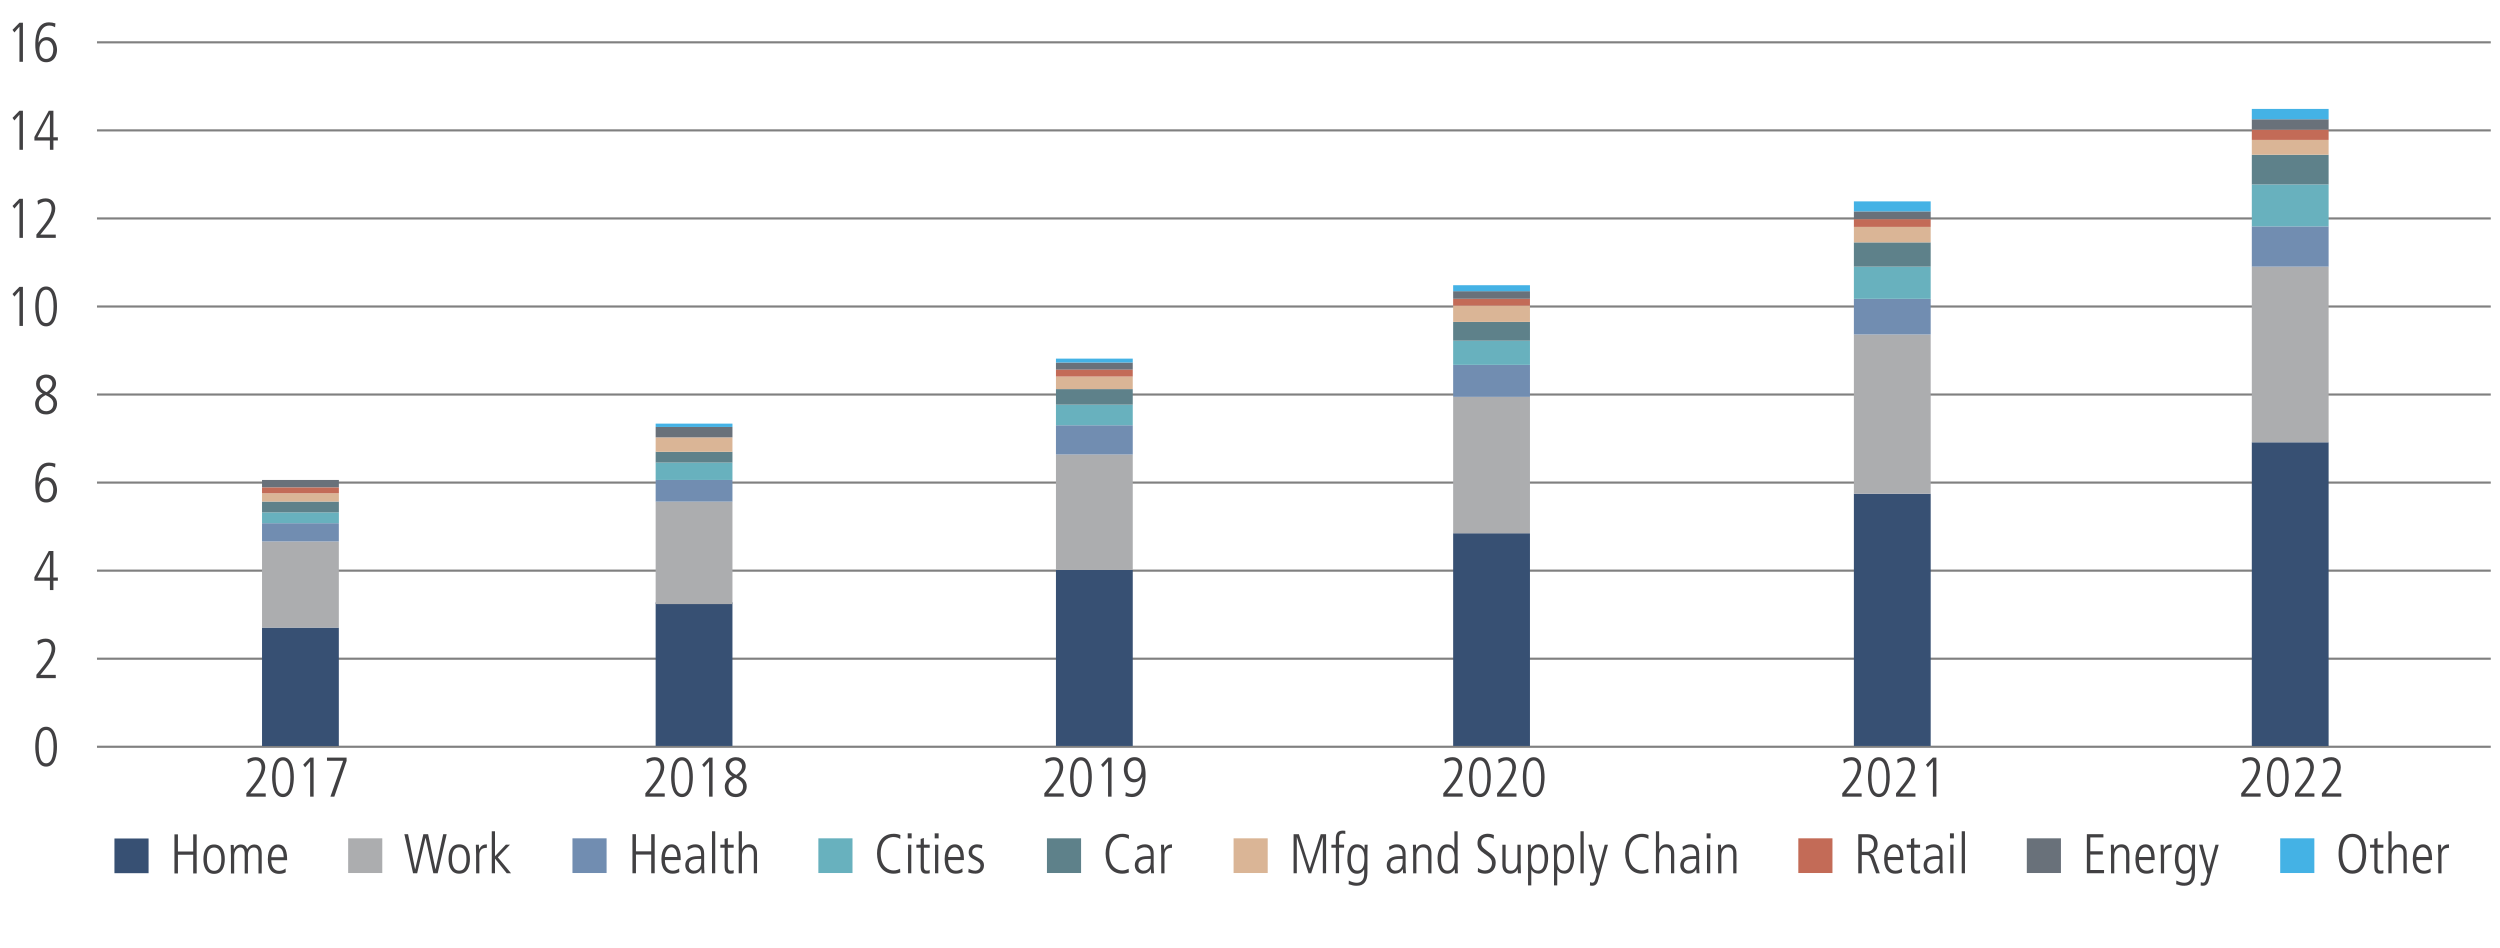 <?xml version="1.0" encoding="utf-8"?>
<!-- Generator: Adobe Illustrator 24.0.2, SVG Export Plug-In . SVG Version: 6.00 Build 0)  -->
<svg version="1.1" id="Layer_1" xmlns="http://www.w3.org/2000/svg" xmlns:xlink="http://www.w3.org/1999/xlink" x="0px" y="0px"
	 viewBox="0 0 580 220" style="enable-background:new 0 0 580 220;" xml:space="preserve">
<style type="text/css">
	.st0{fill:none;}
	.st1{enable-background:new    ;}
	.st2{fill:#414042;}
	.st3{fill:none;stroke:#808080;stroke-width:0.5;stroke-miterlimit:10;}
	.st4{fill:#44B2E5;}
	.st5{fill:#69717A;}
	.st6{fill:#C36B57;}
	.st7{fill:#DAB596;}
	.st8{fill:#5E818A;}
	.st9{fill:#68B1BE;}
	.st10{fill:#718DB1;}
	.st11{fill:#ACADAF;}
	.st12{fill:#375073;}
</style>
<g id="Layer_1_1_">
	<g>
		<g>
			<line class="st0" x1="22.5" y1="173.25" x2="577.86" y2="173.25"/>
			<g>
				<g>
					<line class="st0" x1="22.5" y1="173.25" x2="22.5" y2="169.16"/>
					<line class="st0" x1="115.06" y1="173.25" x2="115.06" y2="169.16"/>
					<line class="st0" x1="207.62" y1="173.25" x2="207.62" y2="169.16"/>
					<line class="st0" x1="300.18" y1="173.25" x2="300.18" y2="169.16"/>
					<line class="st0" x1="392.74" y1="173.25" x2="392.74" y2="169.16"/>
					<line class="st0" x1="485.3" y1="173.25" x2="485.3" y2="169.16"/>
					<line class="st0" x1="577.86" y1="173.25" x2="577.86" y2="169.16"/>
				</g>
			</g>
		</g>
		<g>
			<g>
				<g class="st1">
					<path class="st2" d="M10.7,177.86c-2.21,0-2.52-3.05-2.52-4.63s0.31-4.63,2.52-4.63s2.52,3.05,2.52,4.63
						S12.91,177.86,10.7,177.86z M10.7,169.35c-1.63,0-1.72,2.79-1.72,3.87s0.09,3.87,1.72,3.87s1.72-2.79,1.72-3.87
						S12.32,169.35,10.7,169.35z"/>
				</g>
				<g class="st1">
					<path class="st2" d="M8.45,156.54l0.69-0.86c1.05-1.3,2.83-3.37,2.83-5.13c0-0.92-0.42-1.63-1.42-1.63
						c-0.57,0-1.3,0.34-1.73,0.71l-0.12-0.9c0.4-0.26,1.04-0.57,1.91-0.57c1.61,0,2.21,1.25,2.21,2.38c0,1.72-1.53,3.64-2.3,4.59
						l-1.17,1.44h3.59v0.75h-4.5V156.54z"/>
				</g>
				<g class="st1">
					<path class="st2" d="M11.32,127.83h1.07v6.15h1.03v0.75h-1.03v2.17h-0.81v-2.17h-3.6v-0.82L11.32,127.83z M8.68,133.98h2.9
						v-5.34h-0.03L8.68,133.98z"/>
				</g>
				<g class="st1">
					<path class="st2" d="M12.78,108.47c-0.21-0.1-0.62-0.4-1.35-0.4c-2.41,0-2.5,3.55-2.5,3.94h0.03c0.53-1.18,1.53-1.27,1.89-1.27
						c1.86,0,2.38,1.85,2.38,2.98c0,1.21-0.62,2.86-2.52,2.86c-2.2,0-2.52-2.51-2.52-4.02c0-1.11,0-5.24,3.17-5.24
						c0.48,0,1.04,0.1,1.5,0.25L12.78,108.47z M10.7,115.82c0.73,0,1.66-0.51,1.66-2.24c0-0.64-0.29-2.09-1.66-2.09
						c-0.94,0-1.56,0.88-1.56,2.12C9.14,115.39,10.07,115.82,10.7,115.82z"/>
				</g>
				<g class="st1">
					<path class="st2" d="M8.37,89.01c0-1.55,1.38-2.12,2.34-2.12c1.81,0,2.3,1.25,2.3,2.08c0,1.26-1,1.95-1.55,2.33
						c0.66,0.35,1.78,0.94,1.78,2.35c0,1.04-0.61,2.5-2.56,2.5c-1.63,0-2.53-1.14-2.53-2.46c0-1.63,1.52-2.29,1.73-2.37
						C8.97,90.83,8.37,90.05,8.37,89.01z M10.58,91.66l-0.26,0.16c-1.31,0.73-1.31,1.53-1.31,1.9c0,0.86,0.6,1.68,1.73,1.68
						c0.56,0,1.65-0.33,1.65-1.73C12.39,92.57,11.38,92.04,10.58,91.66z M10.68,87.64c-0.75,0-1.46,0.6-1.46,1.46
						c0,0.75,0.56,1.5,1.63,1.88c0.91-0.65,1.3-1.37,1.3-1.98C12.15,88.18,11.44,87.64,10.68,87.64z"/>
				</g>
				<g class="st1">
					<path class="st2" d="M4.51,66.55h0.81v9.07H4.51v-8.16l-1.17,1.35l-0.44-0.6L4.51,66.55z"/>
					<path class="st2" d="M10.7,75.72c-2.21,0-2.52-3.05-2.52-4.63s0.31-4.63,2.52-4.63s2.52,3.05,2.52,4.63S12.91,75.72,10.7,75.72
						z M10.7,67.21c-1.63,0-1.72,2.79-1.72,3.87s0.09,3.87,1.72,3.87s1.72-2.79,1.72-3.87S12.32,67.21,10.7,67.21z"/>
				</g>
				<g class="st1">
					<path class="st2" d="M4.51,46.12h0.81v9.07H4.51v-8.16l-1.17,1.35l-0.44-0.6L4.51,46.12z"/>
					<path class="st2" d="M8.45,54.4l0.69-0.86c1.05-1.3,2.83-3.37,2.83-5.13c0-0.92-0.42-1.63-1.42-1.63
						c-0.57,0-1.3,0.34-1.73,0.71l-0.12-0.9c0.4-0.26,1.04-0.57,1.91-0.57c1.61,0,2.21,1.25,2.21,2.38c0,1.72-1.53,3.64-2.3,4.59
						l-1.17,1.44h3.59v0.75h-4.5V54.4z"/>
				</g>
				<g class="st1">
					<path class="st2" d="M4.51,25.69h0.81v9.07H4.51V26.6l-1.17,1.35l-0.44-0.6L4.51,25.69z"/>
					<path class="st2" d="M11.32,25.69h1.07v6.15h1.03v0.75h-1.03v2.17h-0.81V32.6h-3.6v-0.82L11.32,25.69z M8.68,31.84h2.9V26.5
						h-0.03L8.68,31.84z"/>
				</g>
				<g class="st1">
					<path class="st2" d="M4.51,5.27h0.81v9.07H4.51V6.18L3.34,7.53L2.9,6.93L4.51,5.27z"/>
					<path class="st2" d="M12.78,6.33c-0.21-0.1-0.62-0.4-1.35-0.4c-2.41,0-2.5,3.55-2.5,3.94h0.03c0.53-1.18,1.53-1.27,1.89-1.27
						c1.86,0,2.38,1.85,2.38,2.98c0,1.21-0.62,2.86-2.52,2.86c-2.2,0-2.52-2.51-2.52-4.02c0-1.11,0-5.24,3.17-5.24
						c0.48,0,1.04,0.1,1.5,0.25L12.78,6.33z M10.7,13.68c0.73,0,1.66-0.51,1.66-2.24c0-0.64-0.29-2.09-1.66-2.09
						c-0.94,0-1.56,0.88-1.56,2.12C9.14,13.25,10.07,13.68,10.7,13.68z"/>
				</g>
			</g>
			<line class="st0" x1="22.5" y1="173.25" x2="22.5" y2="9.82"/>
			<g>
				<g>
					<line class="st3" x1="22.5" y1="173.25" x2="577.86" y2="173.25"/>
					<line class="st3" x1="22.5" y1="152.82" x2="577.86" y2="152.82"/>
					<line class="st3" x1="22.5" y1="132.39" x2="577.86" y2="132.39"/>
					<line class="st3" x1="22.5" y1="111.96" x2="577.86" y2="111.96"/>
					<line class="st3" x1="22.5" y1="91.53" x2="577.86" y2="91.53"/>
					<line class="st3" x1="22.5" y1="71.11" x2="577.86" y2="71.11"/>
					<line class="st3" x1="22.5" y1="50.68" x2="577.86" y2="50.68"/>
					<line class="st3" x1="22.5" y1="30.25" x2="577.86" y2="30.25"/>
					<line class="st3" x1="22.5" y1="9.82" x2="577.86" y2="9.82"/>
				</g>
			</g>
		</g>
		<g>
			<g>
				<rect x="529.01" y="194.49" class="st4" width="7.92" height="8.05"/>
			</g>
			<g>
				<rect x="470.22" y="194.49" class="st5" width="7.92" height="8.05"/>
			</g>
			<g>
				<rect x="417.21" y="194.49" class="st6" width="7.92" height="8.05"/>
			</g>
			<g>
				<rect x="286.19" y="194.49" class="st7" width="7.92" height="8.05"/>
			</g>
			<g>
				<rect x="242.89" y="194.49" class="st8" width="7.92" height="8.05"/>
			</g>
			<g>
				<rect x="189.86" y="194.49" class="st9" width="7.92" height="8.05"/>
			</g>
			<g>
				<rect x="132.81" y="194.49" class="st10" width="7.92" height="8.05"/>
			</g>
			<g>
				<rect x="80.77" y="194.49" class="st11" width="7.92" height="8.05"/>
			</g>
			<g>
				<rect x="26.55" y="194.53" class="st12" width="7.92" height="8.05"/>
			</g>
		</g>
		<g>
			<g class="st1">
				<path class="st2" d="M545.75,193.44c3.2,0,3.2,3.83,3.2,4.63s0,4.63-3.2,4.63s-3.2-3.83-3.2-4.63S542.55,193.44,545.75,193.44z
					 M545.75,201.94c2.34,0,2.34-3.16,2.34-3.87s0-3.87-2.34-3.87s-2.34,3.16-2.34,3.87S543.41,201.94,545.75,201.94z"/>
				<path class="st2" d="M551.59,194.41v1.56h1.35v0.7h-1.35v4.32c0,0.53,0.09,1,0.73,1c0.35,0,0.48-0.08,0.62-0.14v0.75
					c-0.18,0.07-0.52,0.09-0.87,0.09c-0.97,0-1.23-0.75-1.23-1.5v-4.52h-0.99v-0.7h0.99v-1.33L551.59,194.41z"/>
				<path class="st2" d="M554.11,192.85h0.75v4.09h0.03c0.13-0.29,0.58-1.07,1.64-1.07c1.83,0,1.83,1.83,1.83,2.28v4.45h-0.75v-4.47
					c0-0.45,0-1.55-1.24-1.55c-0.92,0-1.51,0.87-1.51,1.9v4.12h-0.75V192.85z"/>
				<path class="st2" d="M560.58,199.54c0,2.46,1.57,2.46,1.87,2.46c0.43,0,1.05-0.21,1.43-0.55l0.04,0.87
					c-0.31,0.17-0.75,0.38-1.55,0.38c-2.6,0-2.6-2.74-2.6-3.41c0-2.5,1.23-3.41,2.35-3.41c1.92,0,2.12,2.04,2.12,3.65H560.58z
					 M563.45,198.83c0-1.75-0.74-2.25-1.35-2.25c-1.03,0-1.51,1.39-1.51,2.25H563.45z"/>
				<path class="st2" d="M565.67,198.03c0-0.69-0.04-1.37-0.05-2.05h0.7c0.01,0.39,0.04,0.78,0.05,1.05h0.03
					c0.48-0.95,1.04-1.14,1.77-1.14v0.81c-1.2,0-1.74,0.52-1.74,1.74v4.17h-0.75V198.03z"/>
			</g>
			<g class="st1">
				<path class="st2" d="M484.14,193.53h3.85v0.75h-3.04v3.22h2.9v0.75h-2.9v3.59h3.19v0.75h-3.99V193.53z"/>
				<path class="st2" d="M489.76,198.03c0-0.69-0.04-1.37-0.05-2.05h0.7c0.03,0.3,0.04,0.49,0.05,0.97h0.03
					c0.16-0.29,0.58-1.07,1.69-1.07c1.83,0,1.83,1.83,1.83,2.28v4.45h-0.75v-4.47c0-0.45,0-1.55-1.24-1.55
					c-0.92,0-1.51,0.87-1.51,1.9v4.12h-0.75V198.03z"/>
				<path class="st2" d="M496.23,199.54c0,2.46,1.57,2.46,1.87,2.46c0.43,0,1.05-0.21,1.43-0.55l0.04,0.87
					c-0.31,0.17-0.75,0.38-1.55,0.38c-2.6,0-2.6-2.74-2.6-3.41c0-2.5,1.23-3.41,2.35-3.41c1.92,0,2.12,2.04,2.12,3.65H496.23z
					 M499.09,198.83c0-1.75-0.74-2.25-1.35-2.25c-1.03,0-1.51,1.39-1.51,2.25H499.09z"/>
				<path class="st2" d="M501.31,198.03c0-0.69-0.04-1.37-0.05-2.05h0.7c0.01,0.39,0.04,0.78,0.05,1.05h0.03
					c0.48-0.95,1.04-1.14,1.77-1.14v0.81c-1.2,0-1.74,0.52-1.74,1.74v4.17h-0.75V198.03z"/>
				<path class="st2" d="M506.81,195.88c0.83,0,1.35,0.38,1.74,1.07h0.03v-0.97h0.7c-0.03,0.57-0.05,1.16-0.05,2.2v4.28
					c0,1.87-0.71,3.04-2.48,3.04c-0.71,0-1.05-0.1-1.88-0.36l0.05-0.85c0.64,0.36,1.39,0.51,1.82,0.51c1.64,0,1.74-1.51,1.74-2.18
					v-0.91h-0.03c-0.39,0.66-0.88,1-1.68,1c-1.66,0-2.2-1.9-2.2-3.16C504.58,198.61,504.65,195.88,506.81,195.88z M506.9,201.99
					c1.25,0,1.63-1.1,1.63-2.78c0-1.35-0.35-2.63-1.64-2.63c-1.51,0-1.51,2.16-1.51,2.7C505.38,200.82,505.77,201.99,506.9,201.99z"
					/>
				<path class="st2" d="M512.48,201.49h0.03l1.48-5.51h0.75l-2.17,7.87c-0.25,0.9-0.46,1.65-1.51,1.65c-0.21,0-0.33-0.03-0.51-0.08
					l0.04-0.77c0.13,0.09,0.36,0.14,0.53,0.14c0.36,0,0.56-0.35,0.68-0.77l0.34-1.26l-1.95-6.79H511L512.48,201.49z"/>
			</g>
			<g class="st1">
				<path class="st2" d="M431.13,193.53h2.09c1.57,0,2.39,0.99,2.39,2.31c0,1.55-1.01,2.05-1.78,2.2v0.03
					c0.26,0.05,0.71,0.2,0.92,0.78l1.37,3.76h-0.86l-1.1-3.11c-0.29-0.82-0.55-1.12-1.2-1.12h-1.03v4.23h-0.81V193.53z
					 M431.94,197.62h1.11c1.63,0,1.72-1.48,1.72-1.74c0-1.5-1.2-1.6-1.77-1.6h-1.05V197.62z"/>
				<path class="st2" d="M437.93,199.54c0,2.46,1.57,2.46,1.87,2.46c0.43,0,1.05-0.21,1.43-0.55l0.04,0.87
					c-0.31,0.17-0.75,0.38-1.55,0.38c-2.6,0-2.6-2.74-2.6-3.41c0-2.5,1.23-3.41,2.35-3.41c1.92,0,2.12,2.04,2.12,3.65H437.93z
					 M440.79,198.83c0-1.75-0.74-2.25-1.35-2.25c-1.03,0-1.51,1.39-1.51,2.25H440.79z"/>
				<path class="st2" d="M444.11,194.41v1.56h1.35v0.7h-1.35v4.32c0,0.53,0.09,1,0.73,1c0.35,0,0.48-0.08,0.62-0.14v0.75
					c-0.18,0.07-0.52,0.09-0.87,0.09c-0.98,0-1.24-0.75-1.24-1.5v-4.52h-0.99v-0.7h0.99v-1.33L444.11,194.41z"/>
				<path class="st2" d="M450.66,201.12c0,0.49,0.04,0.99,0.08,1.48h-0.68l-0.05-0.95h-0.03c-0.46,0.73-1,1.04-1.86,1.04
					c-1.03,0-1.85-0.84-1.85-1.92c0-2.12,2.25-2.16,3.2-2.16h0.48c0-0.83,0-2.03-1.38-2.03c-0.88,0-1.59,0.62-1.66,0.69l-0.12-0.81
					c0.62-0.34,1.09-0.58,1.82-0.58c2.04,0,2.04,1.72,2.04,2.2V201.12z M449.96,199.26c-1.56,0-2.87,0-2.87,1.51
					c0,0.56,0.42,1.22,1.22,1.22c0.35,0,1.65-0.14,1.65-1.95V199.26z"/>
				<path class="st2" d="M452.39,193.33h0.91v1.17h-0.91V193.33z M452.46,195.97h0.75v6.63h-0.75V195.97z"/>
				<path class="st2" d="M455.12,192.85h0.75v9.75h-0.75V192.85z"/>
			</g>
			<g class="st1">
				<path class="st2" d="M300.11,193.53h1.23l2.52,7.88h0.03l2.52-7.88h1.24v9.07h-0.75v-8.32h-0.03l-2.68,8.32h-0.61l-2.69-8.32
					h-0.03v8.32h-0.75V193.53z"/>
				<path class="st2" d="M309.91,196.68h-1.03v-0.7h1.03v-1.42c0-1,0.27-1.86,1.63-1.86c0.26,0,0.44,0.04,0.57,0.06v0.75
					c-0.13-0.05-0.34-0.12-0.6-0.12c-0.66,0-0.85,0.48-0.85,1.01v1.56h1.17v0.7h-1.17v5.93h-0.75V196.68z"/>
				<path class="st2" d="M314.82,195.88c0.83,0,1.35,0.38,1.74,1.07h0.03v-0.97h0.7c-0.03,0.57-0.05,1.16-0.05,2.2v4.28
					c0,1.87-0.71,3.04-2.48,3.04c-0.71,0-1.05-0.1-1.88-0.36l0.05-0.85c0.64,0.36,1.39,0.51,1.82,0.51c1.64,0,1.74-1.51,1.74-2.18
					v-0.91h-0.03c-0.39,0.66-0.88,1-1.68,1c-1.66,0-2.2-1.9-2.2-3.16C312.59,198.61,312.67,195.88,314.82,195.88z M314.92,201.99
					c1.25,0,1.63-1.1,1.63-2.78c0-1.35-0.35-2.63-1.64-2.63c-1.51,0-1.51,2.16-1.51,2.7C313.39,200.82,313.78,201.99,314.92,201.99z
					"/>
				<path class="st2" d="M326.11,201.12c0,0.49,0.04,0.99,0.08,1.48h-0.68l-0.05-0.95h-0.03c-0.46,0.73-1,1.04-1.86,1.04
					c-1.03,0-1.85-0.84-1.85-1.92c0-2.12,2.25-2.16,3.2-2.16h0.48c0-0.83,0-2.03-1.38-2.03c-0.88,0-1.59,0.62-1.66,0.69l-0.12-0.81
					c0.62-0.34,1.09-0.58,1.82-0.58c2.04,0,2.04,1.72,2.04,2.2V201.12z M325.41,199.26c-1.56,0-2.87,0-2.87,1.51
					c0,0.56,0.42,1.22,1.22,1.22c0.35,0,1.65-0.14,1.65-1.95V199.26z"/>
				<path class="st2" d="M327.85,198.03c0-0.69-0.04-1.37-0.05-2.05h0.7c0.03,0.3,0.04,0.49,0.05,0.97h0.03
					c0.16-0.29,0.58-1.07,1.69-1.07c1.83,0,1.83,1.83,1.83,2.28v4.45h-0.75v-4.47c0-0.45,0-1.55-1.24-1.55
					c-0.92,0-1.51,0.87-1.51,1.9v4.12h-0.75V198.03z"/>
				<path class="st2" d="M338.17,200.41c0,1.04,0.03,1.63,0.05,2.2h-0.7v-0.91h-0.03c-0.49,0.62-0.91,1-1.74,1
					c-2.16,0-2.24-2.73-2.24-3.65c0-1.26,0.53-3.16,2.2-3.16c0.84,0,1.34,0.34,1.68,0.95h0.03v-3.98h0.75V200.41z M335.83,201.99
					c1.29,0,1.64-1.27,1.64-2.63c0-0.88,0-2.78-1.63-2.78c-1.13,0-1.52,1.17-1.52,2.7C334.32,199.83,334.32,201.99,335.83,201.99z"
					/>
				<path class="st2" d="M342.9,201.33c0.62,0.56,1.37,0.61,1.6,0.61c1.46,0,1.64-1.3,1.64-1.64c0-1.05-0.62-1.48-1.72-2.21
					c-1.26-0.86-1.64-1.43-1.64-2.46c0-2.01,1.83-2.2,2.37-2.2c0.73,0,1.22,0.21,1.43,0.29l-0.04,0.91
					c-0.35-0.21-0.77-0.44-1.44-0.44c-0.52,0-1.46,0.27-1.46,1.33c0,0.9,0.47,1.25,1.25,1.82c1.61,1.18,2.11,1.6,2.11,2.85
					c0,1.52-1.04,2.51-2.43,2.51c-0.56,0-1.25-0.13-1.72-0.43L342.9,201.33z"/>
				<path class="st2" d="M352.8,200.55c0,0.69,0.04,1.36,0.05,2.05h-0.7c-0.03-0.3-0.04-0.49-0.05-0.97h-0.03
					c-0.08,0.29-0.58,1.07-1.69,1.07c-1.44,0-1.83-1.04-1.83-2.09v-4.63h0.75v4.47c0,0.46,0,1.55,1.23,1.55
					c0.92,0,1.51-0.87,1.51-1.9v-4.12h0.75V200.55z"/>
				<path class="st2" d="M354.51,198.17c0-1.04-0.03-1.63-0.05-2.2h0.7v0.97h0.03c0.44-0.69,0.99-1.07,1.74-1.07
					c2.16,0,2.24,2.73,2.24,3.19c0,1.88-0.61,3.63-2.2,3.63c-0.79,0-1.37-0.34-1.68-0.92h-0.03v3.64h-0.75V198.17z M356.85,196.58
					c-1.29,0-1.64,1.27-1.64,2.63c0,0.88,0,2.78,1.63,2.78c1.13,0,1.52-1.17,1.52-2.7C358.36,198.74,358.36,196.58,356.85,196.58z"
					/>
				<path class="st2" d="M360.53,198.17c0-1.04-0.03-1.63-0.05-2.2h0.7v0.97h0.03c0.44-0.69,0.99-1.07,1.74-1.07
					c2.16,0,2.24,2.73,2.24,3.19c0,1.88-0.61,3.63-2.2,3.63c-0.79,0-1.37-0.34-1.68-0.92h-0.03v3.64h-0.75V198.17z M362.87,196.58
					c-1.29,0-1.64,1.27-1.64,2.63c0,0.88,0,2.78,1.63,2.78c1.13,0,1.52-1.17,1.52-2.7C364.38,198.74,364.38,196.58,362.87,196.58z"
					/>
				<path class="st2" d="M366.67,192.85h0.75v9.75h-0.75V192.85z"/>
				<path class="st2" d="M370.79,201.49h0.03l1.48-5.51h0.75l-2.17,7.87c-0.25,0.9-0.46,1.65-1.51,1.65c-0.21,0-0.33-0.03-0.51-0.08
					l0.04-0.77c0.13,0.09,0.36,0.14,0.53,0.14c0.36,0,0.56-0.35,0.68-0.77l0.34-1.26l-1.95-6.79h0.81L370.79,201.49z"/>
				<path class="st2" d="M382.44,202.41c-0.25,0.09-0.79,0.29-1.55,0.29c-2.69,0-3.85-2.25-3.85-4.68c0-2.34,1.11-4.58,3.9-4.58
					c0.47,0,1.09,0.09,1.52,0.3l-0.04,0.91c-0.25-0.21-0.9-0.46-1.55-0.46c-0.64,0-2.98,0.3-2.98,3.85c0,3.16,1.92,3.9,2.96,3.9
					c0.69,0,1.04-0.17,1.53-0.4L382.44,202.41z"/>
				<path class="st2" d="M384.17,192.85h0.75v4.09h0.03c0.13-0.29,0.58-1.07,1.64-1.07c1.83,0,1.83,1.83,1.83,2.28v4.45h-0.75v-4.47
					c0-0.45,0-1.55-1.24-1.55c-0.92,0-1.51,0.87-1.51,1.9v4.12h-0.75V192.85z"/>
				<path class="st2" d="M394.21,201.12c0,0.49,0.04,0.99,0.08,1.48h-0.68l-0.05-0.95h-0.03c-0.46,0.73-1,1.04-1.86,1.04
					c-1.03,0-1.85-0.84-1.85-1.92c0-2.12,2.25-2.16,3.2-2.16h0.48c0-0.83,0-2.03-1.38-2.03c-0.88,0-1.59,0.62-1.66,0.69l-0.12-0.81
					c0.62-0.34,1.09-0.58,1.82-0.58c2.04,0,2.04,1.72,2.04,2.2V201.12z M393.51,199.26c-1.56,0-2.87,0-2.87,1.51
					c0,0.56,0.42,1.22,1.22,1.22c0.35,0,1.65-0.14,1.65-1.95V199.26z"/>
				<path class="st2" d="M395.94,193.33h0.91v1.17h-0.91V193.33z M396.02,195.97h0.75v6.63h-0.75V195.97z"/>
				<path class="st2" d="M398.61,198.03c0-0.69-0.04-1.37-0.05-2.05h0.7c0.03,0.3,0.04,0.49,0.05,0.97h0.03
					c0.16-0.29,0.58-1.07,1.69-1.07c1.83,0,1.83,1.83,1.83,2.28v4.45h-0.75v-4.47c0-0.45,0-1.55-1.24-1.55
					c-0.92,0-1.51,0.87-1.51,1.9v4.12h-0.75V198.03z"/>
			</g>
			<g class="st1">
				<path class="st2" d="M261.9,202.41c-0.25,0.09-0.79,0.29-1.55,0.29c-2.69,0-3.85-2.25-3.85-4.68c0-2.34,1.1-4.58,3.9-4.58
					c0.47,0,1.09,0.09,1.52,0.3l-0.04,0.91c-0.25-0.21-0.9-0.46-1.55-0.46c-0.64,0-2.98,0.3-2.98,3.85c0,3.16,1.92,3.9,2.96,3.9
					c0.69,0,1.04-0.17,1.53-0.4L261.9,202.41z"/>
				<path class="st2" d="M267.66,201.12c0,0.49,0.04,0.99,0.08,1.48h-0.68l-0.05-0.95h-0.03c-0.46,0.73-1,1.04-1.86,1.04
					c-1.03,0-1.85-0.84-1.85-1.92c0-2.12,2.25-2.16,3.2-2.16h0.48c0-0.83,0-2.03-1.38-2.03c-0.88,0-1.59,0.62-1.66,0.69l-0.12-0.81
					c0.62-0.34,1.09-0.58,1.82-0.58c2.04,0,2.04,1.72,2.04,2.2V201.12z M266.96,199.26c-1.56,0-2.87,0-2.87,1.51
					c0,0.56,0.42,1.22,1.22,1.22c0.35,0,1.65-0.14,1.65-1.95V199.26z"/>
				<path class="st2" d="M269.4,198.03c0-0.69-0.04-1.37-0.05-2.05h0.7c0.01,0.39,0.04,0.78,0.05,1.05h0.03
					c0.48-0.95,1.04-1.14,1.77-1.14v0.81c-1.2,0-1.74,0.52-1.74,1.74v4.17h-0.75V198.03z"/>
			</g>
			<g class="st1">
				<path class="st2" d="M208.87,202.41c-0.25,0.09-0.79,0.29-1.55,0.29c-2.69,0-3.85-2.25-3.85-4.68c0-2.34,1.1-4.58,3.9-4.58
					c0.47,0,1.09,0.09,1.52,0.3l-0.04,0.91c-0.25-0.21-0.9-0.46-1.55-0.46c-0.64,0-2.98,0.3-2.98,3.85c0,3.16,1.92,3.9,2.96,3.9
					c0.69,0,1.04-0.17,1.53-0.4L208.87,202.41z"/>
				<path class="st2" d="M210.59,193.33h0.91v1.17h-0.91V193.33z M210.67,195.97h0.75v6.63h-0.75V195.97z"/>
				<path class="st2" d="M214.34,194.41v1.56h1.35v0.7h-1.35v4.32c0,0.53,0.09,1,0.73,1c0.35,0,0.48-0.08,0.62-0.14v0.75
					c-0.18,0.07-0.52,0.09-0.87,0.09c-0.98,0-1.23-0.75-1.23-1.5v-4.52h-0.99v-0.7h0.99v-1.33L214.34,194.41z"/>
				<path class="st2" d="M216.85,193.33h0.91v1.17h-0.91V193.33z M216.93,195.97h0.75v6.63h-0.75V195.97z"/>
				<path class="st2" d="M219.97,199.54c0,2.46,1.57,2.46,1.87,2.46c0.43,0,1.05-0.21,1.43-0.55l0.04,0.87
					c-0.31,0.17-0.75,0.38-1.55,0.38c-2.6,0-2.6-2.74-2.6-3.41c0-2.5,1.23-3.41,2.35-3.41c1.92,0,2.12,2.04,2.12,3.65H219.97z
					 M222.83,198.83c0-1.75-0.74-2.25-1.35-2.25c-1.03,0-1.51,1.39-1.51,2.25H222.83z"/>
				<path class="st2" d="M227.8,196.86c-0.38-0.14-0.7-0.27-1.13-0.27c-0.78,0-1.13,0.58-1.13,1.05c0,0.61,0.23,0.74,1.13,1.23
					c0.91,0.49,1.61,0.83,1.61,1.9c0,1.2-0.85,1.92-1.96,1.92c-0.82,0-1.29-0.17-1.68-0.31l0.1-0.85c0.22,0.16,0.9,0.46,1.51,0.46
					c0.71,0,1.22-0.55,1.22-1.14c0-0.64-0.4-0.9-1.18-1.29c-1.12-0.56-1.56-0.91-1.56-1.85c0-1.25,1.07-1.83,1.95-1.83
					c0.44,0,0.98,0.12,1.22,0.2L227.8,196.86z"/>
			</g>
			<g class="st1">
				<path class="st2" d="M146.73,193.53h0.81v3.98h3.54v-3.98h0.81v9.07h-0.81v-4.34h-3.54v4.34h-0.81V193.53z"/>
				<path class="st2" d="M154.26,199.54c0,2.46,1.57,2.46,1.87,2.46c0.43,0,1.05-0.21,1.43-0.55l0.04,0.87
					c-0.31,0.17-0.75,0.38-1.55,0.38c-2.6,0-2.6-2.74-2.6-3.41c0-2.5,1.23-3.41,2.35-3.41c1.92,0,2.12,2.04,2.12,3.65H154.26z
					 M157.12,198.83c0-1.75-0.74-2.25-1.35-2.25c-1.03,0-1.51,1.39-1.51,2.25H157.12z"/>
				<path class="st2" d="M163.37,201.12c0,0.49,0.04,0.99,0.08,1.48h-0.68l-0.05-0.95h-0.03c-0.46,0.73-1,1.04-1.86,1.04
					c-1.03,0-1.85-0.84-1.85-1.92c0-2.12,2.25-2.16,3.2-2.16h0.48c0-0.83,0-2.03-1.38-2.03c-0.88,0-1.59,0.62-1.66,0.69l-0.12-0.81
					c0.62-0.34,1.09-0.58,1.82-0.58c2.04,0,2.04,1.72,2.04,2.2V201.12z M162.67,199.26c-1.56,0-2.87,0-2.87,1.51
					c0,0.56,0.42,1.22,1.22,1.22c0.35,0,1.65-0.14,1.65-1.95V199.26z"/>
				<path class="st2" d="M165.18,192.85h0.75v9.75h-0.75V192.85z"/>
				<path class="st2" d="M168.86,194.41v1.56h1.35v0.7h-1.35v4.32c0,0.53,0.09,1,0.73,1c0.35,0,0.48-0.08,0.62-0.14v0.75
					c-0.18,0.07-0.52,0.09-0.87,0.09c-0.98,0-1.23-0.75-1.23-1.5v-4.52h-0.99v-0.7h0.99v-1.33L168.86,194.41z"/>
				<path class="st2" d="M171.38,192.85h0.75v4.09h0.03c0.13-0.29,0.58-1.07,1.64-1.07c1.83,0,1.83,1.83,1.83,2.28v4.45h-0.75v-4.47
					c0-0.45,0-1.55-1.24-1.55c-0.92,0-1.51,0.87-1.51,1.9v4.12h-0.75V192.85z"/>
			</g>
			<g class="st1">
				<path class="st2" d="M93.81,193.53h0.86l1.63,8.11h0.03l1.89-8.11h1.1l1.7,8.11h0.03l1.77-8.11h0.81l-2.09,9.07h-1.01
					l-1.78-8.16H98.7l-1.92,8.16h-0.95L93.81,193.53z"/>
			</g>
			<g class="st1">
				<path class="st2" d="M104.06,199.29c0-1.66,0.55-3.41,2.48-3.41s2.48,1.74,2.48,3.41s-0.55,3.41-2.48,3.41
					S104.06,200.95,104.06,199.29z M108.22,199.29c0-0.53,0-2.7-1.68-2.7s-1.68,2.17-1.68,2.7c0,0.53,0,2.7,1.68,2.7
					S108.22,199.82,108.22,199.29z"/>
				<path class="st2" d="M110.45,198.03c0-0.69-0.04-1.37-0.05-2.05h0.7c0.01,0.39,0.04,0.78,0.05,1.05h0.03
					c0.48-0.95,1.04-1.14,1.77-1.14v0.81c-1.2,0-1.74,0.52-1.74,1.74v4.17h-0.75V198.03z"/>
				<path class="st2" d="M114.09,192.85h0.75v5.79l2.51-2.67h0.96l-2.81,2.94l3.07,3.69h-1.01l-2.69-3.37h-0.03v3.37h-0.75V192.85z"
					/>
			</g>
			<g class="st1">
				<path class="st2" d="M40.47,193.57h0.81v3.98h3.54v-3.98h0.81v9.07h-0.81v-4.34h-3.54v4.34h-0.81V193.57z"/>
				<path class="st2" d="M47.19,199.33c0-1.66,0.55-3.41,2.48-3.41s2.48,1.74,2.48,3.41s-0.55,3.41-2.48,3.41
					S47.19,200.99,47.19,199.33z M51.35,199.33c0-0.53,0-2.7-1.68-2.7S48,198.8,48,199.33c0,0.53,0,2.7,1.68,2.7
					S51.35,199.86,51.35,199.33z"/>
				<path class="st2" d="M53.57,198.07c0-0.69-0.04-1.37-0.05-2.05h0.7c0.03,0.3,0.04,0.49,0.05,0.97h0.03
					c0.21-0.48,0.69-1.07,1.53-1.07c1.09,0,1.37,0.69,1.52,1.07c0.2-0.31,0.69-1.07,1.65-1.07c1.34,0,1.72,1.12,1.72,2.16v4.56
					h-0.75v-4.47c0-0.45,0-1.55-1.08-1.55c-0.94,0.01-1.37,0.83-1.37,1.77v4.25h-0.75v-4.62c0-0.86-0.38-1.4-1-1.4
					c-0.86,0-1.44,0.87-1.44,1.9v4.12h-0.75V198.07z"/>
				<path class="st2" d="M62.95,199.58c0,2.46,1.57,2.46,1.87,2.46c0.43,0,1.05-0.21,1.43-0.55l0.04,0.87
					c-0.31,0.17-0.75,0.38-1.55,0.38c-2.6,0-2.6-2.74-2.6-3.41c0-2.5,1.23-3.41,2.35-3.41c1.92,0,2.12,2.04,2.12,3.65H62.95z
					 M65.81,198.87c0-1.75-0.74-2.25-1.35-2.25c-1.03,0-1.51,1.39-1.51,2.25H65.81z"/>
			</g>
		</g>
		<g>
			<g class="st1">
				<path class="st2" d="M519.97,184.04l0.69-0.86c1.05-1.3,2.83-3.37,2.83-5.13c0-0.92-0.42-1.63-1.42-1.63
					c-0.57,0-1.3,0.34-1.73,0.71l-0.12-0.9c0.4-0.26,1.04-0.57,1.91-0.57c1.61,0,2.21,1.25,2.21,2.38c0,1.72-1.53,3.64-2.3,4.59
					l-1.17,1.44h3.59v0.75h-4.5V184.04z"/>
				<path class="st2" d="M528.46,184.93c-2.21,0-2.52-3.05-2.52-4.63s0.31-4.63,2.52-4.63c2.21,0,2.52,3.05,2.52,4.63
					S530.67,184.93,528.46,184.93z M528.46,176.43c-1.63,0-1.72,2.79-1.72,3.87s0.09,3.87,1.72,3.87s1.72-2.79,1.72-3.87
					S530.08,176.43,528.46,176.43z"/>
				<path class="st2" d="M532.45,184.04l0.69-0.86c1.05-1.3,2.83-3.37,2.83-5.13c0-0.92-0.42-1.63-1.42-1.63
					c-0.57,0-1.3,0.34-1.73,0.71l-0.12-0.9c0.4-0.26,1.04-0.57,1.91-0.57c1.61,0,2.21,1.25,2.21,2.38c0,1.72-1.53,3.64-2.3,4.59
					l-1.17,1.44h3.59v0.75h-4.5V184.04z"/>
				<path class="st2" d="M538.69,184.04l0.69-0.86c1.05-1.3,2.83-3.37,2.83-5.13c0-0.92-0.42-1.63-1.42-1.63
					c-0.57,0-1.3,0.34-1.73,0.71l-0.12-0.9c0.4-0.26,1.04-0.57,1.91-0.57c1.61,0,2.21,1.25,2.21,2.38c0,1.72-1.53,3.64-2.3,4.59
					l-1.17,1.44h3.59v0.75h-4.5V184.04z"/>
			</g>
			<g class="st1">
				<path class="st2" d="M427.41,184.04l0.69-0.86c1.05-1.3,2.83-3.37,2.83-5.13c0-0.92-0.42-1.63-1.42-1.63
					c-0.57,0-1.3,0.34-1.73,0.71l-0.12-0.9c0.4-0.26,1.04-0.57,1.91-0.57c1.61,0,2.21,1.25,2.21,2.38c0,1.72-1.53,3.64-2.3,4.59
					l-1.17,1.44h3.59v0.75h-4.5V184.04z"/>
				<path class="st2" d="M435.9,184.93c-2.21,0-2.52-3.05-2.52-4.63s0.31-4.63,2.52-4.63s2.52,3.05,2.52,4.63
					S438.11,184.93,435.9,184.93z M435.9,176.43c-1.63,0-1.72,2.79-1.72,3.87s0.09,3.87,1.72,3.87s1.72-2.79,1.72-3.87
					S437.52,176.43,435.9,176.43z"/>
				<path class="st2" d="M439.89,184.04l0.69-0.86c1.05-1.3,2.83-3.37,2.83-5.13c0-0.92-0.42-1.63-1.42-1.63
					c-0.57,0-1.3,0.34-1.73,0.71l-0.12-0.9c0.4-0.26,1.04-0.57,1.91-0.57c1.61,0,2.21,1.25,2.21,2.38c0,1.72-1.53,3.64-2.3,4.59
					l-1.17,1.44h3.59v0.75h-4.5V184.04z"/>
				<path class="st2" d="M448.43,175.76h0.81v9.07h-0.81v-8.16l-1.17,1.35l-0.44-0.6L448.43,175.76z"/>
			</g>
			<g class="st1">
				<path class="st2" d="M334.85,184.04l0.69-0.86c1.05-1.3,2.83-3.37,2.83-5.13c0-0.92-0.42-1.63-1.42-1.63
					c-0.57,0-1.3,0.34-1.73,0.71l-0.12-0.9c0.4-0.26,1.04-0.57,1.91-0.57c1.61,0,2.21,1.25,2.21,2.38c0,1.72-1.53,3.64-2.3,4.59
					l-1.17,1.44h3.59v0.75h-4.5V184.04z"/>
				<path class="st2" d="M343.34,184.93c-2.21,0-2.52-3.05-2.52-4.63s0.31-4.63,2.52-4.63c2.21,0,2.52,3.05,2.52,4.63
					S345.54,184.93,343.34,184.93z M343.34,176.43c-1.63,0-1.72,2.79-1.72,3.87s0.09,3.87,1.72,3.87s1.72-2.79,1.72-3.87
					S344.96,176.43,343.34,176.43z"/>
				<path class="st2" d="M347.33,184.04l0.69-0.86c1.05-1.3,2.83-3.37,2.83-5.13c0-0.92-0.42-1.63-1.42-1.63
					c-0.57,0-1.3,0.34-1.73,0.71l-0.12-0.9c0.4-0.26,1.04-0.57,1.91-0.57c1.61,0,2.21,1.25,2.21,2.38c0,1.72-1.53,3.64-2.3,4.59
					l-1.17,1.44h3.59v0.75h-4.5V184.04z"/>
				<path class="st2" d="M355.82,184.93c-2.21,0-2.52-3.05-2.52-4.63s0.31-4.63,2.52-4.63s2.52,3.05,2.52,4.63
					S358.03,184.93,355.82,184.93z M355.82,176.43c-1.63,0-1.72,2.79-1.72,3.87s0.09,3.87,1.72,3.87s1.72-2.79,1.72-3.87
					S357.44,176.43,355.82,176.43z"/>
			</g>
			<g class="st1">
				<path class="st2" d="M242.29,184.04l0.69-0.86c1.05-1.3,2.83-3.37,2.83-5.13c0-0.92-0.42-1.63-1.42-1.63
					c-0.57,0-1.3,0.34-1.73,0.71l-0.12-0.9c0.4-0.26,1.04-0.57,1.91-0.57c1.61,0,2.21,1.25,2.21,2.38c0,1.72-1.53,3.64-2.3,4.59
					l-1.17,1.44h3.59v0.75h-4.5V184.04z"/>
				<path class="st2" d="M250.78,184.93c-2.21,0-2.52-3.05-2.52-4.63s0.31-4.63,2.52-4.63s2.52,3.05,2.52,4.63
					S252.99,184.93,250.78,184.93z M250.78,176.43c-1.63,0-1.72,2.79-1.72,3.87s0.09,3.87,1.72,3.87s1.72-2.79,1.72-3.87
					S252.4,176.43,250.78,176.43z"/>
				<path class="st2" d="M257.07,175.76h0.81v9.07h-0.81v-8.16l-1.17,1.35l-0.44-0.6L257.07,175.76z"/>
				<path class="st2" d="M261.18,183.77c0.21,0.1,0.62,0.4,1.35,0.4c2.41,0,2.5-3.55,2.5-3.94H265c-0.53,1.18-1.53,1.27-1.89,1.27
					c-1.86,0-2.38-1.85-2.38-2.98c0-1.21,0.62-2.86,2.52-2.86c2.2,0,2.52,2.51,2.52,4.02c0,1.11,0,5.24-3.17,5.24
					c-0.48,0-1.04-0.1-1.5-0.25L261.18,183.77z M263.26,176.43c-0.73,0-1.66,0.51-1.66,2.24c0,0.64,0.29,2.09,1.66,2.09
					c0.94,0,1.56-0.88,1.56-2.12C264.82,176.86,263.88,176.43,263.26,176.43z"/>
			</g>
			<g class="st1">
				<path class="st2" d="M149.73,184.04l0.69-0.86c1.05-1.3,2.83-3.37,2.83-5.13c0-0.92-0.42-1.63-1.42-1.63
					c-0.57,0-1.3,0.34-1.73,0.71l-0.12-0.9c0.4-0.26,1.04-0.57,1.91-0.57c1.61,0,2.21,1.25,2.21,2.38c0,1.72-1.53,3.64-2.3,4.59
					l-1.17,1.44h3.59v0.75h-4.5V184.04z"/>
				<path class="st2" d="M158.22,184.93c-2.21,0-2.52-3.05-2.52-4.63s0.31-4.63,2.52-4.63s2.52,3.05,2.52,4.63
					S160.43,184.93,158.22,184.93z M158.22,176.43c-1.63,0-1.72,2.79-1.72,3.87s0.09,3.87,1.72,3.87s1.72-2.79,1.72-3.87
					S159.84,176.43,158.22,176.43z"/>
				<path class="st2" d="M164.51,175.76h0.81v9.07h-0.81v-8.16l-1.17,1.35l-0.44-0.6L164.51,175.76z"/>
				<path class="st2" d="M168.37,177.79c0-1.55,1.38-2.12,2.34-2.12c1.81,0,2.3,1.25,2.3,2.08c0,1.26-1,1.95-1.55,2.33
					c0.66,0.35,1.78,0.94,1.78,2.35c0,1.04-0.61,2.5-2.56,2.5c-1.63,0-2.53-1.14-2.53-2.46c0-1.63,1.52-2.29,1.73-2.37
					C168.97,179.61,168.37,178.83,168.37,177.79z M170.58,180.44l-0.26,0.16c-1.31,0.73-1.31,1.53-1.31,1.9
					c0,0.86,0.6,1.68,1.73,1.68c0.56,0,1.65-0.33,1.65-1.73C172.39,181.35,171.38,180.82,170.58,180.44z M170.68,176.43
					c-0.75,0-1.46,0.6-1.46,1.46c0,0.75,0.56,1.5,1.63,1.88c0.91-0.65,1.3-1.37,1.3-1.98C172.15,176.96,171.44,176.43,170.68,176.43
					z"/>
			</g>
			<g class="st1">
				<path class="st2" d="M57.16,184.04l0.69-0.86c1.05-1.3,2.83-3.37,2.83-5.13c0-0.92-0.42-1.63-1.42-1.63
					c-0.57,0-1.3,0.34-1.73,0.71l-0.12-0.9c0.4-0.26,1.04-0.57,1.91-0.57c1.61,0,2.21,1.25,2.21,2.38c0,1.72-1.53,3.64-2.3,4.59
					l-1.17,1.44h3.59v0.75h-4.5V184.04z"/>
				<path class="st2" d="M65.65,184.93c-2.21,0-2.52-3.05-2.52-4.63s0.31-4.63,2.52-4.63s2.52,3.05,2.52,4.63
					S67.86,184.93,65.65,184.93z M65.65,176.43c-1.63,0-1.72,2.79-1.72,3.87s0.09,3.87,1.72,3.87s1.72-2.79,1.72-3.87
					S67.28,176.43,65.65,176.43z"/>
				<path class="st2" d="M71.95,175.76h0.81v9.07h-0.81v-8.16l-1.17,1.35l-0.44-0.6L71.95,175.76z"/>
				<path class="st2" d="M75.86,175.76h4.55v0.79l-2.85,8.28h-0.91l2.95-8.32h-3.74V175.76z"/>
			</g>
		</g>
	</g>
	<g>
		<rect x="60.79" y="145.6" class="st12" width="17.82" height="27.47"/>
		<rect x="60.79" y="125.61" class="st11" width="17.82" height="19.99"/>
		<rect x="60.79" y="121.38" class="st10" width="17.82" height="4.23"/>
		<polyline class="st9" points="69.7,121.38 78.62,121.38 78.62,118.87 60.79,118.87 60.79,121.38 69.7,121.38 		"/>
		<polyline class="st8" points="69.7,118.87 78.62,118.87 78.62,116.36 60.79,116.36 60.79,118.87 69.7,118.87 		"/>
		<polyline class="st7" points="69.7,116.36 78.62,116.36 78.62,114.44 60.79,114.44 60.79,116.36 69.7,116.36 		"/>
		<polyline class="st5" points="69.7,113.11 78.62,113.11 78.62,111.35 60.79,111.35 60.79,113.11 69.7,113.11 		"/>
		<polyline class="st6" points="69.7,114.44 78.62,114.44 78.62,113.11 60.79,113.11 60.79,114.44 69.7,114.44 		"/>
	</g>
	<g>
		<rect x="522.42" y="102.61" class="st12" width="17.82" height="70.46"/>
		<rect x="522.42" y="61.86" class="st11" width="17.82" height="40.75"/>
		<rect x="522.42" y="52.52" class="st10" width="17.82" height="9.34"/>
		<rect x="522.42" y="42.79" class="st9" width="17.82" height="9.73"/>
		<rect x="522.42" y="35.9" class="st8" width="17.82" height="6.89"/>
		<rect x="522.42" y="32.46" class="st7" width="17.82" height="3.44"/>
		<rect x="522.42" y="30.06" class="st6" width="17.82" height="2.4"/>
		<rect x="522.42" y="27.67" class="st5" width="17.82" height="2.4"/>
		<rect x="522.42" y="25.27" class="st4" width="17.82" height="2.4"/>
	</g>
	<g>
		<rect x="430.1" y="114.53" class="st12" width="17.82" height="58.53"/>
		<rect x="430.1" y="77.6" class="st11" width="17.82" height="36.93"/>
		<rect x="430.1" y="69.33" class="st10" width="17.82" height="8.27"/>
		<rect x="430.1" y="61.86" class="st9" width="17.82" height="7.47"/>
		<rect x="430.1" y="56.23" class="st8" width="17.82" height="5.63"/>
		<rect x="430.1" y="52.63" class="st7" width="17.82" height="3.6"/>
		<rect x="430.1" y="50.84" class="st6" width="17.82" height="1.8"/>
		<rect x="430.1" y="49.04" class="st5" width="17.82" height="1.8"/>
		<rect x="430.1" y="46.72" class="st4" width="17.82" height="2.32"/>
	</g>
	<g>
		<rect x="337.13" y="123.71" class="st12" width="17.82" height="49.35"/>
		<rect x="337.13" y="92.07" class="st11" width="17.82" height="31.64"/>
		<rect x="337.13" y="84.65" class="st10" width="17.82" height="7.42"/>
		<rect x="337.13" y="79.04" class="st9" width="17.82" height="5.61"/>
		<rect x="337.13" y="74.68" class="st8" width="17.82" height="4.36"/>
		<rect x="337.13" y="70.91" class="st7" width="17.82" height="3.77"/>
		<rect x="337.13" y="69.33" class="st6" width="17.82" height="1.58"/>
		<rect x="337.13" y="67.55" class="st5" width="17.82" height="1.77"/>
		<rect x="337.13" y="66.17" class="st4" width="17.82" height="1.39"/>
	</g>
	<g>
		<rect x="244.98" y="132.24" class="st12" width="17.82" height="40.82"/>
		<rect x="244.98" y="105.43" class="st11" width="17.82" height="26.8"/>
		<rect x="244.98" y="98.66" class="st10" width="17.82" height="6.78"/>
		<rect x="244.98" y="93.88" class="st9" width="17.82" height="4.78"/>
		<rect x="244.98" y="90.27" class="st8" width="17.82" height="3.61"/>
		<rect x="244.98" y="87.36" class="st7" width="17.82" height="2.91"/>
		<rect x="244.98" y="84.1" class="st5" width="17.82" height="1.68"/>
		<rect x="244.98" y="85.78" class="st6" width="17.82" height="1.58"/>
		<rect x="244.98" y="83.2" class="st4" width="17.82" height="0.9"/>
	</g>
	<g>
		<rect x="152.11" y="139.74" class="st12" width="17.82" height="33.32"/>
		<rect x="152.11" y="116.36" class="st11" width="17.82" height="23.79"/>
		<rect x="152.11" y="111.35" class="st10" width="17.82" height="5.02"/>
		<rect x="152.11" y="107.32" class="st9" width="17.82" height="4.03"/>
		<rect x="152.11" y="104.82" class="st8" width="17.82" height="2.5"/>
		<rect x="152.11" y="101.48" class="st7" width="17.82" height="3.34"/>
		<rect x="152.11" y="99.04" class="st5" width="17.82" height="2.43"/>
		<rect x="152.11" y="98.28" class="st4" width="17.82" height="0.77"/>
	</g>
</g>
<g id="Text">
</g>
</svg>
